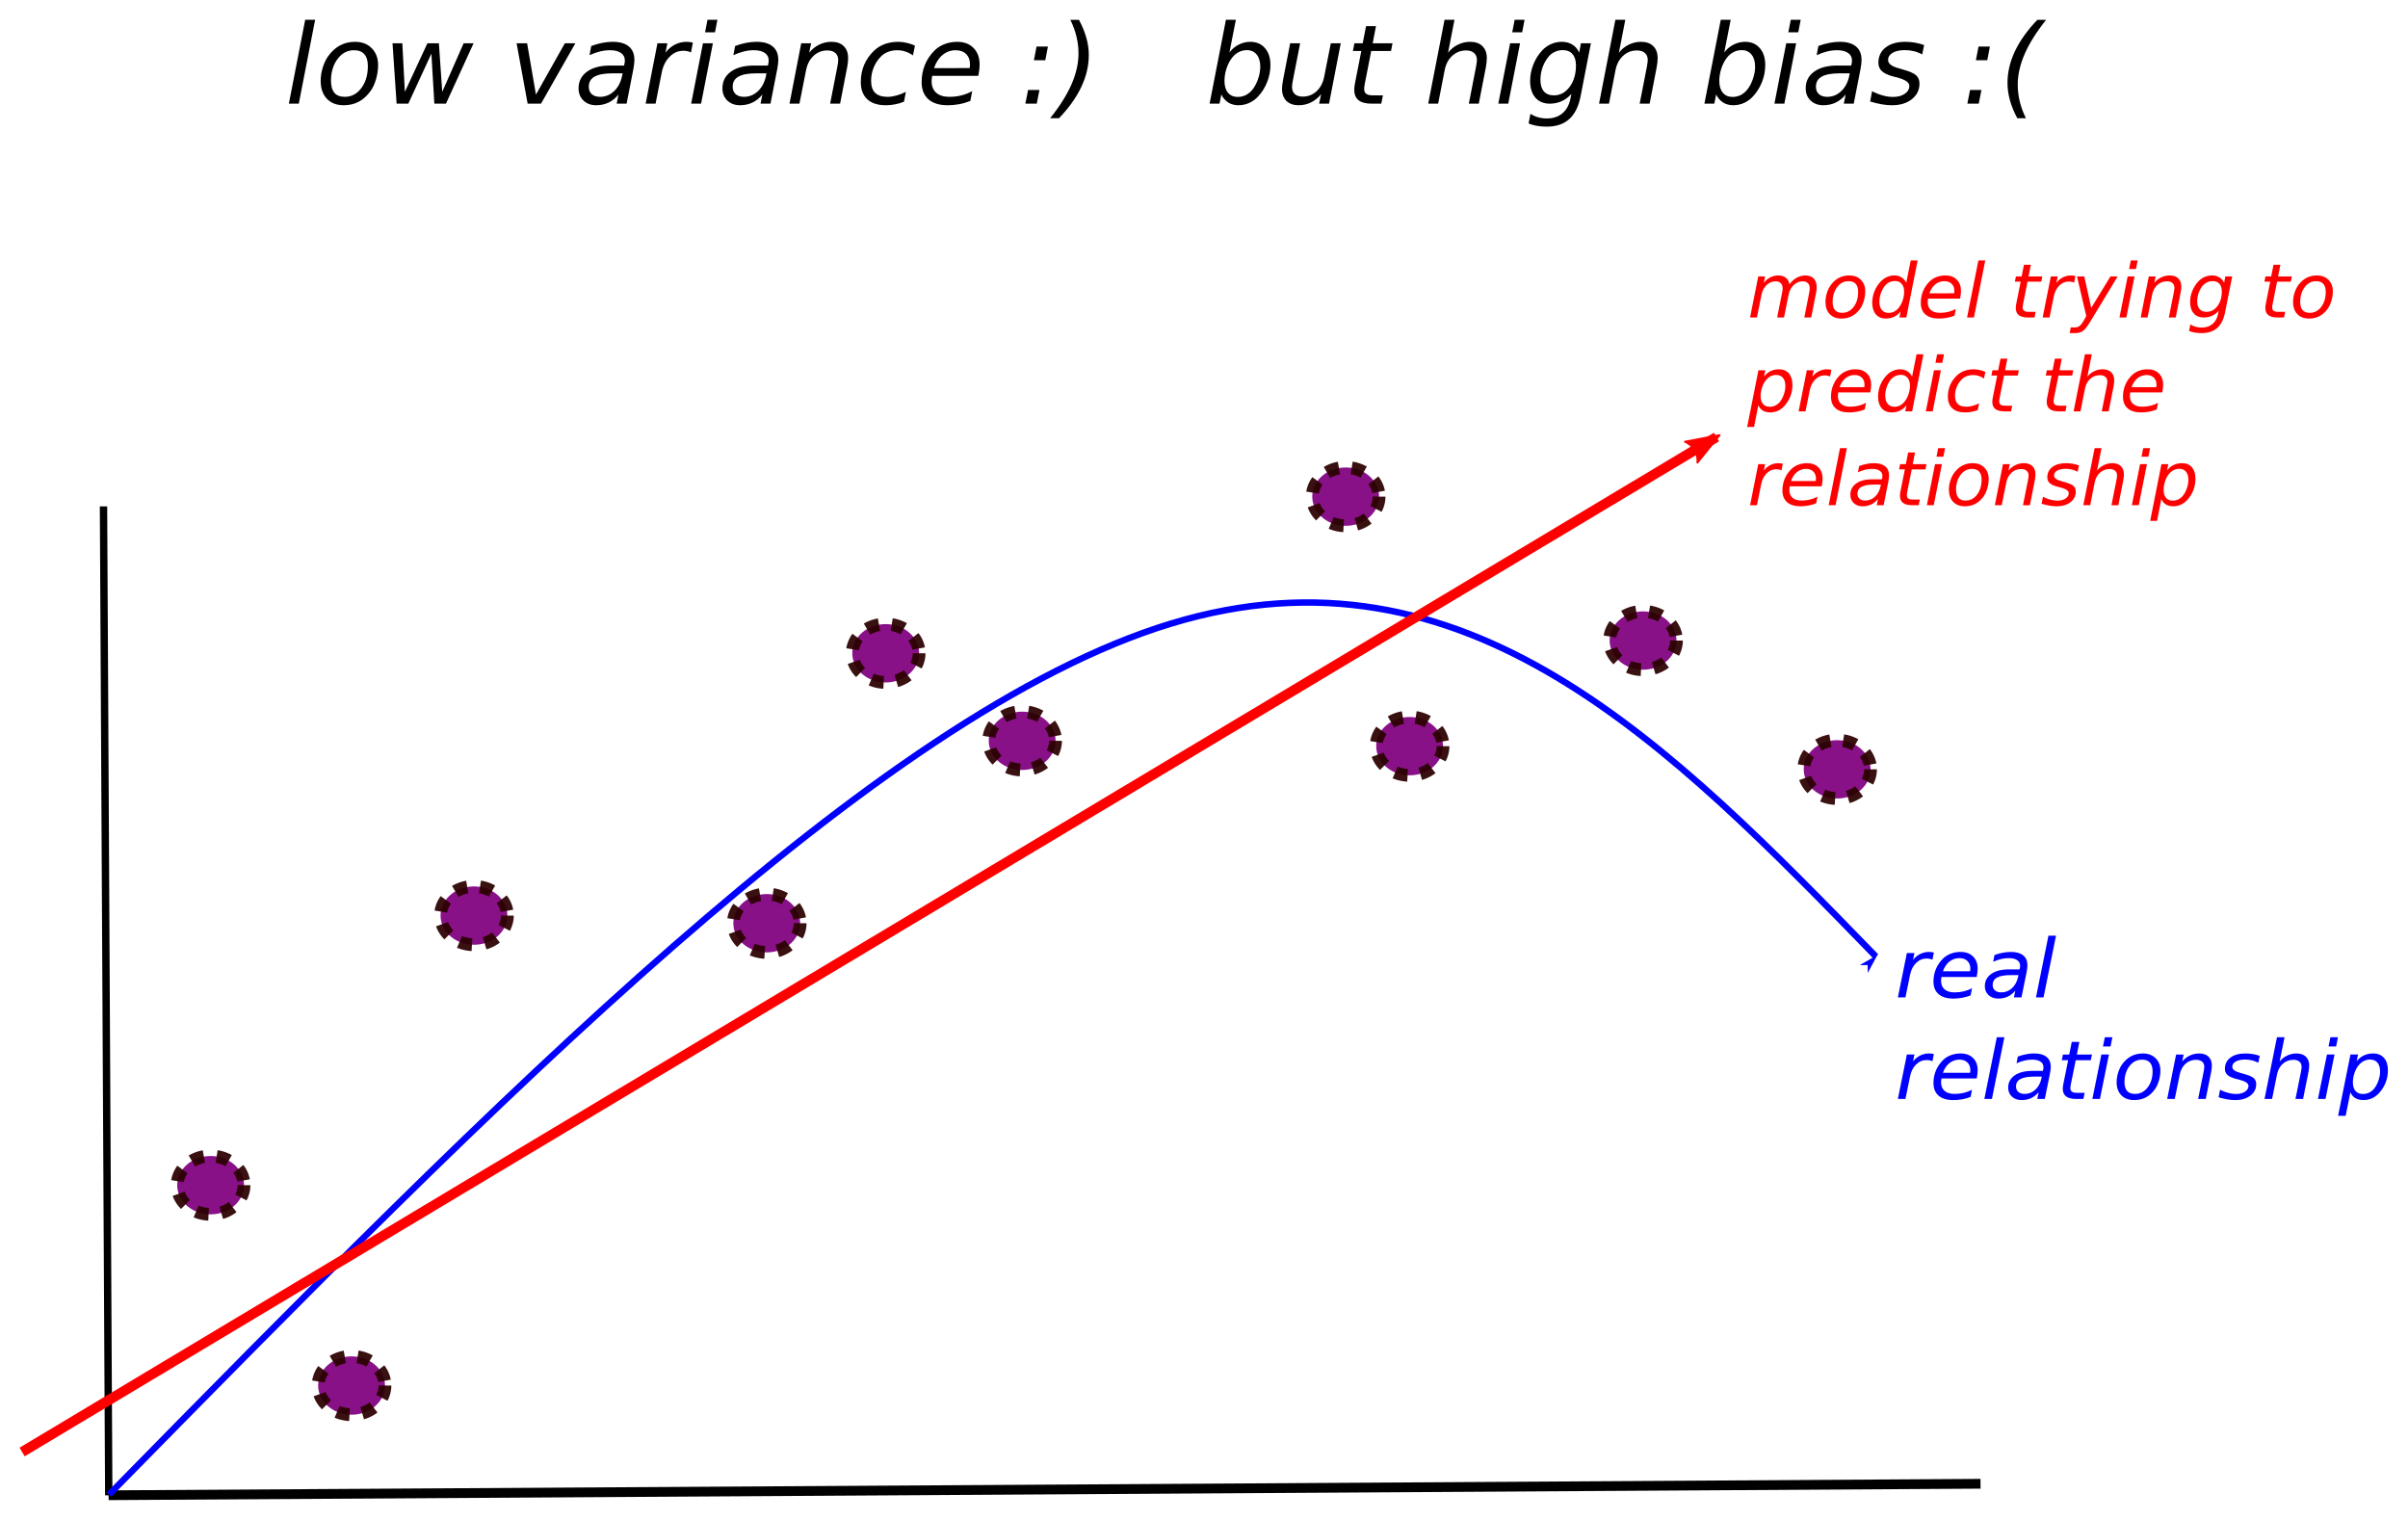 <?xml version="1.0" encoding="UTF-8" standalone="no"?>
<!-- Created with Inkscape (http://www.inkscape.org/) -->

<svg
   xmlns:dc="http://purl.org/dc/elements/1.1/"
   xmlns:cc="http://creativecommons.org/ns#"
   xmlns:rdf="http://www.w3.org/1999/02/22-rdf-syntax-ns#"
   xmlns:svg="http://www.w3.org/2000/svg"
   xmlns="http://www.w3.org/2000/svg"
   xmlns:sodipodi="http://sodipodi.sourceforge.net/DTD/sodipodi-0.dtd"
   xmlns:inkscape="http://www.inkscape.org/namespaces/inkscape"
   width="123.263mm"
   height="77.81mm"
   viewBox="0 0 123.263 77.81"
   version="1.1"
   id="svg8"
   inkscape:version="0.92.3 (2405546, 2018-03-11)"
   sodipodi:docname="large_bias.svg">
  <defs
     id="defs2">
    <inkscape:path-effect
       effect="bspline"
       id="path-effect5791"
       is_visible="true"
       weight="33.333"
       steps="2"
       helper_size="0"
       apply_no_weight="true"
       apply_with_weight="true"
       only_selected="false" />
    <inkscape:path-effect
       effect="bspline"
       id="path-effect5787"
       is_visible="true"
       weight="33.333"
       steps="2"
       helper_size="0"
       apply_no_weight="true"
       apply_with_weight="true"
       only_selected="false" />
    <inkscape:path-effect
       effect="bspline"
       id="path-effect5783"
       is_visible="true"
       weight="33.333"
       steps="2"
       helper_size="0"
       apply_no_weight="true"
       apply_with_weight="true"
       only_selected="false" />
    <inkscape:path-effect
       effect="bspline"
       id="path-effect5775"
       is_visible="true"
       weight="33.333"
       steps="2"
       helper_size="0"
       apply_no_weight="true"
       apply_with_weight="true"
       only_selected="false" />
    <inkscape:path-effect
       effect="bspline"
       id="path-effect5580"
       is_visible="true"
       weight="33.333"
       steps="2"
       helper_size="0"
       apply_no_weight="true"
       apply_with_weight="true"
       only_selected="false" />
    <marker
       inkscape:stockid="Arrow1Lstart"
       orient="auto"
       refY="0"
       refX="0"
       id="marker5451"
       style="overflow:visible"
       inkscape:isstock="true">
      <path
         id="path5449"
         d="M 0,0 5,-5 -12.5,0 5,5 Z"
         style="fill:#0000ff;fill-opacity:1;fill-rule:evenodd;stroke:#0000ff;stroke-width:1pt;stroke-opacity:1"
         transform="matrix(0.8,0,0,0.8,10,0)"
         inkscape:connector-curvature="0" />
    </marker>
    <marker
       inkscape:stockid="Arrow2Lend"
       orient="auto"
       refY="0"
       refX="0"
       id="Arrow2Lend"
       style="overflow:visible"
       inkscape:isstock="true">
      <path
         id="path4884"
         style="fill:#ff0000;fill-opacity:1;fill-rule:evenodd;stroke:#ff0000;stroke-width:0.625;stroke-linejoin:round;stroke-opacity:1"
         d="M 8.719,4.034 -2.207,0.016 8.719,-4.002 c -1.745,2.372 -1.735,5.617 -6e-7,8.035 z"
         transform="matrix(-1.1,0,0,-1.1,-1.1,0)"
         inkscape:connector-curvature="0" />
    </marker>
    <marker
       inkscape:stockid="Arrow1Lend"
       orient="auto"
       refY="0"
       refX="0"
       id="marker5307"
       style="overflow:visible"
       inkscape:isstock="true">
      <path
         id="path5305"
         d="M 0,0 5,-5 -12.5,0 5,5 Z"
         style="fill:#000000;fill-opacity:1;fill-rule:evenodd;stroke:#000000;stroke-width:1pt;stroke-opacity:1"
         transform="matrix(-0.8,0,0,-0.8,-10,0)"
         inkscape:connector-curvature="0" />
    </marker>
    <marker
       inkscape:stockid="Arrow1Lend"
       orient="auto"
       refY="0"
       refX="0"
       id="Arrow1Lend"
       style="overflow:visible"
       inkscape:isstock="true">
      <path
         id="path4866"
         d="M 0,0 5,-5 -12.5,0 5,5 Z"
         style="fill:#000000;fill-opacity:1;fill-rule:evenodd;stroke:#000000;stroke-width:1pt;stroke-opacity:1"
         transform="matrix(-0.8,0,0,-0.8,-10,0)"
         inkscape:connector-curvature="0" />
    </marker>
    <marker
       inkscape:stockid="Arrow1Mstart"
       orient="auto"
       refY="0"
       refX="0"
       id="Arrow1Mstart"
       style="overflow:visible"
       inkscape:isstock="true">
      <path
         id="path4869"
         d="M 0,0 5,-5 -12.5,0 5,5 Z"
         style="fill:#000000;fill-opacity:1;fill-rule:evenodd;stroke:#000000;stroke-width:1pt;stroke-opacity:1"
         transform="matrix(0.4,0,0,0.4,4,0)"
         inkscape:connector-curvature="0" />
    </marker>
    <marker
       inkscape:stockid="Arrow1Mend"
       orient="auto"
       refY="0"
       refX="0"
       id="marker5173"
       style="overflow:visible"
       inkscape:isstock="true">
      <path
         id="path5171"
         d="M 0,0 5,-5 -12.5,0 5,5 Z"
         style="fill:#000000;fill-opacity:1;fill-rule:evenodd;stroke:#000000;stroke-width:1pt;stroke-opacity:1"
         transform="matrix(-0.4,0,0,-0.4,-4,0)"
         inkscape:connector-curvature="0" />
    </marker>
    <marker
       inkscape:stockid="Arrow1Lstart"
       orient="auto"
       refY="0"
       refX="0"
       id="Arrow1Lstart"
       style="overflow:visible"
       inkscape:isstock="true">
      <path
         id="path4863"
         d="M 0,0 5,-5 -12.5,0 5,5 Z"
         style="fill:#000000;fill-opacity:1;fill-rule:evenodd;stroke:#000000;stroke-width:1pt;stroke-opacity:1"
         transform="matrix(0.8,0,0,0.8,10,0)"
         inkscape:connector-curvature="0" />
    </marker>
    <marker
       inkscape:stockid="Arrow1Mend"
       orient="auto"
       refY="0"
       refX="0"
       id="Arrow1Mend"
       style="overflow:visible"
       inkscape:isstock="true">
      <path
         id="path4872"
         d="M 0,0 5,-5 -12.5,0 5,5 Z"
         style="fill:#000000;fill-opacity:1;fill-rule:evenodd;stroke:#000000;stroke-width:1pt;stroke-opacity:1"
         transform="matrix(-0.4,0,0,-0.4,-4,0)"
         inkscape:connector-curvature="0" />
    </marker>
    <inkscape:path-effect
       effect="bspline"
       id="path-effect4854"
       is_visible="true"
       weight="33.333"
       steps="2"
       helper_size="0"
       apply_no_weight="true"
       apply_with_weight="true"
       only_selected="false" />
    <marker
       inkscape:stockid="Arrow1Lstart"
       orient="auto"
       refY="0"
       refX="0"
       id="marker5451-7"
       style="overflow:visible"
       inkscape:isstock="true">
      <path
         inkscape:connector-curvature="0"
         id="path5449-0"
         d="M 0,0 5,-5 -12.5,0 5,5 Z"
         style="fill:#0000ff;fill-opacity:1;fill-rule:evenodd;stroke:#0000ff;stroke-width:1pt;stroke-opacity:1"
         transform="matrix(0.8,0,0,0.8,10,0)" />
    </marker>
    <inkscape:path-effect
       effect="bspline"
       id="path-effect4854-9"
       is_visible="true"
       weight="33.333"
       steps="2"
       helper_size="0"
       apply_no_weight="true"
       apply_with_weight="true"
       only_selected="false" />
    <marker
       inkscape:stockid="Arrow2Lend"
       orient="auto"
       refY="0"
       refX="0"
       id="Arrow2Lend-3"
       style="overflow:visible"
       inkscape:isstock="true">
      <path
         inkscape:connector-curvature="0"
         id="path4884-6"
         style="fill:#ff0000;fill-opacity:1;fill-rule:evenodd;stroke:#ff0000;stroke-width:0.625;stroke-linejoin:round;stroke-opacity:1"
         d="M 8.719,4.034 -2.207,0.016 8.719,-4.002 c -1.745,2.372 -1.735,5.617 -6e-7,8.035 z"
         transform="matrix(-1.1,0,0,-1.1,-1.1,0)" />
    </marker>
    <inkscape:path-effect
       effect="bspline"
       id="path-effect5580-0"
       is_visible="true"
       weight="33.333"
       steps="2"
       helper_size="0"
       apply_no_weight="true"
       apply_with_weight="true"
       only_selected="false" />
    <marker
       inkscape:stockid="Arrow1Lstart"
       orient="auto"
       refY="0"
       refX="0"
       id="marker5451-7-9"
       style="overflow:visible"
       inkscape:isstock="true">
      <path
         inkscape:connector-curvature="0"
         id="path5449-0-3"
         d="M 0,0 5,-5 -12.5,0 5,5 Z"
         style="fill:#0000ff;fill-opacity:1;fill-rule:evenodd;stroke:#0000ff;stroke-width:1pt;stroke-opacity:1"
         transform="matrix(0.8,0,0,0.8,10,0)" />
    </marker>
    <inkscape:path-effect
       effect="bspline"
       id="path-effect4854-9-1"
       is_visible="true"
       weight="33.333"
       steps="2"
       helper_size="0"
       apply_no_weight="true"
       apply_with_weight="true"
       only_selected="false" />
    <inkscape:path-effect
       effect="bspline"
       id="path-effect5791-9"
       is_visible="true"
       weight="33.333"
       steps="2"
       helper_size="0"
       apply_no_weight="true"
       apply_with_weight="true"
       only_selected="false" />
  </defs>
  <sodipodi:namedview
     id="base"
     pagecolor="#ffffff"
     bordercolor="#666666"
     borderopacity="1.0"
     inkscape:pageopacity="0.0"
     inkscape:pageshadow="2"
     inkscape:zoom="1.4"
     inkscape:cx="267.78145"
     inkscape:cy="145.23521"
     inkscape:document-units="mm"
     inkscape:current-layer="layer1"
     showgrid="false"
     inkscape:window-width="1680"
     inkscape:window-height="1022"
     inkscape:window-x="1280"
     inkscape:window-y="0"
     inkscape:window-maximized="1"
     fit-margin-top="1"
     fit-margin-left="1"
     fit-margin-right="1"
     fit-margin-bottom="1" />
  <g
     inkscape:label="Layer 1"
     inkscape:groupmode="layer"
     id="layer1"
     transform="translate(-11.36,-16.073)">
    <g
       id="g4785"
       transform="matrix(1.421,0,0,1.395,-26.847,11.01)">
      <path
         inkscape:connector-curvature="0"
         id="path4747"
         d="m 30.616,22.211 0.189,36.286"
         style="fill:none;stroke:#000000;stroke-width:0.265px;stroke-linecap:butt;stroke-linejoin:miter;stroke-opacity:1" />
      <path
         inkscape:connector-curvature="0"
         id="path4747-3"
         d="M 98.232,58.073 30.799,58.494"
         style="fill:none;stroke:#000000;stroke-width:0.358px;stroke-linecap:butt;stroke-linejoin:miter;stroke-opacity:1" />
    </g>
    <path
       style="opacity:0.932;fill:#800080;fill-opacity:1;stroke:#2b0000;stroke-width:0.655;stroke-linejoin:miter;stroke-miterlimit:4;stroke-dasharray:0.655, 0.655;stroke-dashoffset:0;stroke-opacity:1"
       d="m 23.85,76.738 a 1.709,1.492 0 0 1 -1.709,1.492 1.709,1.492 0 0 1 -1.709,-1.492 1.709,1.492 0 0 1 1.709,-1.492 1.709,1.492 0 0 1 1.709,1.492 z"
       id="path4787"
       inkscape:connector-curvature="0" />
    <path
       style="opacity:0.932;fill:#800080;fill-opacity:1;stroke:#2b0000;stroke-width:0.655;stroke-linejoin:miter;stroke-miterlimit:4;stroke-dasharray:0.655, 0.655;stroke-dashoffset:0;stroke-opacity:1"
       d="m 31.065,86.994 a 1.709,1.492 0 0 1 -1.709,1.492 1.709,1.492 0 0 1 -1.709,-1.492 1.709,1.492 0 0 1 1.709,-1.492 1.709,1.492 0 0 1 1.709,1.492 z"
       id="path4787-6"
       inkscape:connector-curvature="0" />
    <path
       style="opacity:0.932;fill:#800080;fill-opacity:1;stroke:#2b0000;stroke-width:0.655;stroke-linejoin:miter;stroke-miterlimit:4;stroke-dasharray:0.655, 0.655;stroke-dashoffset:0;stroke-opacity:1"
       d="m 37.331,62.939 a 1.709,1.492 0 0 1 -1.709,1.492 1.709,1.492 0 0 1 -1.709,-1.492 1.709,1.492 0 0 1 1.709,-1.492 1.709,1.492 0 0 1 1.709,1.492 z"
       id="path4787-6-7"
       inkscape:connector-curvature="0" />
    <path
       style="opacity:0.932;fill:#800080;fill-opacity:1;stroke:#2b0000;stroke-width:0.655;stroke-linejoin:miter;stroke-miterlimit:4;stroke-dasharray:0.655, 0.655;stroke-dashoffset:0;stroke-opacity:1"
       d="m 52.318,63.33 a 1.709,1.492 0 0 1 -1.709,1.492 1.709,1.492 0 0 1 -1.709,-1.492 1.709,1.492 0 0 1 1.709,-1.492 1.709,1.492 0 0 1 1.709,1.492 z"
       id="path4787-6-7-5"
       inkscape:connector-curvature="0" />
    <path
       style="opacity:0.932;fill:#800080;fill-opacity:1;stroke:#2b0000;stroke-width:0.655;stroke-linejoin:miter;stroke-miterlimit:4;stroke-dasharray:0.655, 0.655;stroke-dashoffset:0;stroke-opacity:1"
       d="m 58.407,49.512 a 1.709,1.492 0 0 1 -1.709,1.492 1.709,1.492 0 0 1 -1.709,-1.492 1.709,1.492 0 0 1 1.709,-1.492 1.709,1.492 0 0 1 1.709,1.492 z"
       id="path4787-6-7-3"
       inkscape:connector-curvature="0" />
    <path
       style="opacity:0.932;fill:#800080;fill-opacity:1;stroke:#2b0000;stroke-width:0.655;stroke-linejoin:miter;stroke-miterlimit:4;stroke-dasharray:0.655, 0.655;stroke-dashoffset:0;stroke-opacity:1"
       d="m 65.392,53.993 a 1.709,1.492 0 0 1 -1.709,1.492 1.709,1.492 0 0 1 -1.709,-1.492 1.709,1.492 0 0 1 1.709,-1.492 1.709,1.492 0 0 1 1.709,1.492 z"
       id="path4787-6-7-56"
       inkscape:connector-curvature="0" />
    <path
       style="opacity:0.932;fill:#800080;fill-opacity:1;stroke:#2b0000;stroke-width:0.655;stroke-linejoin:miter;stroke-miterlimit:4;stroke-dasharray:0.655, 0.655;stroke-dashoffset:0;stroke-opacity:1"
       d="m 81.952,41.494 a 1.709,1.492 0 0 1 -1.709,1.492 1.709,1.492 0 0 1 -1.709,-1.492 1.709,1.492 0 0 1 1.709,-1.492 1.709,1.492 0 0 1 1.709,1.492 z"
       id="path4787-6-7-2"
       inkscape:connector-curvature="0" />
    <path
       style="fill:none;stroke:#0000ff;stroke-width:0.329;stroke-linecap:butt;stroke-linejoin:miter;stroke-miterlimit:4;stroke-dasharray:none;stroke-opacity:1;marker-start:url(#marker5451)"
       d="M 107.386,65.034 C 96.875,54.22 86.363,43.406 71.288,47.997 56.213,52.588 36.577,72.582 16.939,92.577"
       id="path4852"
       inkscape:connector-curvature="0" />
    <path
       style="opacity:0.932;fill:#800080;fill-opacity:1;stroke:#2b0000;stroke-width:0.655;stroke-linejoin:miter;stroke-miterlimit:4;stroke-dasharray:0.655, 0.655;stroke-dashoffset:0;stroke-opacity:1"
       d="M 85.226,54.267 A 1.709,1.492 0 0 1 83.517,55.758 1.709,1.492 0 0 1 81.808,54.267 1.709,1.492 0 0 1 83.517,52.775 1.709,1.492 0 0 1 85.226,54.267 Z"
       id="path4787-6-7-56-9"
       inkscape:connector-curvature="0" />
    <path
       style="opacity:0.932;fill:#800080;fill-opacity:1;stroke:#2b0000;stroke-width:0.655;stroke-linejoin:miter;stroke-miterlimit:4;stroke-dasharray:0.655, 0.655;stroke-dashoffset:0;stroke-opacity:1"
       d="m 97.175,48.86 a 1.709,1.492 0 0 1 -1.709,1.492 1.709,1.492 0 0 1 -1.709,-1.492 1.709,1.492 0 0 1 1.709,-1.492 1.709,1.492 0 0 1 1.709,1.492 z"
       id="path4787-6-7-56-1"
       inkscape:connector-curvature="0" />
    <path
       style="opacity:0.932;fill:#800080;fill-opacity:1;stroke:#2b0000;stroke-width:0.655;stroke-linejoin:miter;stroke-miterlimit:4;stroke-dasharray:0.655, 0.655;stroke-dashoffset:0;stroke-opacity:1"
       d="m 107.11,55.453 a 1.709,1.492 0 0 1 -1.709,1.492 1.709,1.492 0 0 1 -1.709,-1.492 1.709,1.492 0 0 1 1.709,-1.492 1.709,1.492 0 0 1 1.709,1.492 z"
       id="path4787-6-7-56-2"
       inkscape:connector-curvature="0" />
    <g
       aria-label="real relationship"
       transform="matrix(0.312,0,0,0.301,-6.078,21.841)"
       style="font-style:italic;font-variant:normal;font-weight:normal;font-stretch:normal;font-size:13.811px;line-height:1.25;font-family:sans-serif;-inkscape-font-specification:'sans-serif Italic';letter-spacing:0px;word-spacing:0px;fill:#000000;fill-opacity:1;stroke:none"
       id="flowRoot5570">
      <path
         d="m 372.942,144.047 q -0.189,-0.101 -0.432,-0.155 -0.243,-0.054 -0.519,-0.054 -0.991,0 -1.733,0.755 -0.742,0.749 -0.985,2.01 l -0.762,3.851 h -1.241 l 1.477,-7.553 h 1.241 l -0.236,1.173 q 0.492,-0.654 1.173,-1.005 0.688,-0.351 1.463,-0.351 0.202,0 0.398,0.027 0.196,0.02 0.391,0.074 z"
         style="fill:#0000ff"
         id="path4880"
         inkscape:connector-curvature="0" />
      <path
         d="m 379.119,146.003 q 0.02,-0.108 0.027,-0.223 0.013,-0.115 0.013,-0.229 0,-0.823 -0.486,-1.302 -0.479,-0.479 -1.308,-0.479 -0.924,0 -1.632,0.587 -0.708,0.58 -1.072,1.652 z m 1.079,0.971 h -5.773 q -0.041,0.256 -0.054,0.405 -0.013,0.148 -0.013,0.256 0,0.937 0.573,1.45 0.58,0.513 1.632,0.513 0.809,0 1.531,-0.182 0.722,-0.182 1.342,-0.533 l -0.236,1.227 q -0.668,0.27 -1.382,0.405 -0.708,0.135 -1.443,0.135 -1.571,0 -2.421,-0.749 -0.843,-0.755 -0.843,-2.138 0,-1.18 0.418,-2.192 0.425,-1.018 1.241,-1.814 0.526,-0.499 1.248,-0.769 0.728,-0.27 1.544,-0.27 1.281,0 2.037,0.769 0.762,0.769 0.762,2.064 0,0.31 -0.041,0.668 -0.041,0.351 -0.121,0.755 z"
         style="fill:#0000ff"
         id="path4882"
         inkscape:connector-curvature="0" />
      <path
         d="m 388.392,146.145 -0.843,4.309 h -1.241 l 0.229,-1.146 q -0.546,0.674 -1.248,1.012 -0.695,0.33 -1.551,0.33 -0.964,0 -1.585,-0.587 -0.614,-0.593 -0.614,-1.517 0,-1.322 1.052,-2.091 1.059,-0.769 2.913,-0.769 h 1.726 l 0.067,-0.33 q 0.013,-0.054 0.02,-0.115 0.007,-0.067 0.007,-0.202 0,-0.6 -0.492,-0.931 -0.486,-0.337 -1.369,-0.337 -0.607,0 -1.248,0.155 -0.634,0.155 -1.308,0.465 l 0.216,-1.146 q 0.701,-0.263 1.369,-0.391 0.674,-0.135 1.302,-0.135 1.335,0 2.03,0.58 0.701,0.58 0.701,1.686 0,0.223 -0.034,0.526 -0.034,0.297 -0.101,0.634 z m -1.342,0.513 h -1.241 q -1.524,0 -2.259,0.411 -0.728,0.405 -0.728,1.261 0,0.593 0.371,0.931 0.378,0.337 1.039,0.337 1.012,0 1.767,-0.722 0.755,-0.728 0.998,-1.942 z"
         style="fill:#0000ff"
         id="path4885"
         inkscape:connector-curvature="0" />
      <path
         d="m 391.973,139.961 h 1.241 l -2.043,10.493 h -1.241 z"
         style="fill:#0000ff"
         id="path4887"
         inkscape:connector-curvature="0" />
      <path
         d="m 372.942,161.311 q -0.189,-0.101 -0.432,-0.155 -0.243,-0.054 -0.519,-0.054 -0.991,0 -1.733,0.755 -0.742,0.749 -0.985,2.01 l -0.762,3.851 h -1.241 l 1.477,-7.553 h 1.241 l -0.236,1.173 q 0.492,-0.654 1.173,-1.005 0.688,-0.351 1.463,-0.351 0.202,0 0.398,0.027 0.196,0.02 0.391,0.074 z"
         style="fill:#0000ff"
         id="path4889"
         inkscape:connector-curvature="0" />
      <path
         d="m 379.119,163.267 q 0.02,-0.108 0.027,-0.223 0.013,-0.115 0.013,-0.229 0,-0.823 -0.486,-1.302 -0.479,-0.479 -1.308,-0.479 -0.924,0 -1.632,0.587 -0.708,0.58 -1.072,1.652 z m 1.079,0.971 h -5.773 q -0.041,0.256 -0.054,0.405 -0.013,0.148 -0.013,0.256 0,0.937 0.573,1.45 0.58,0.513 1.632,0.513 0.809,0 1.531,-0.182 0.722,-0.182 1.342,-0.533 l -0.236,1.227 q -0.668,0.27 -1.382,0.405 -0.708,0.135 -1.443,0.135 -1.571,0 -2.421,-0.749 -0.843,-0.755 -0.843,-2.138 0,-1.18 0.418,-2.192 0.425,-1.018 1.241,-1.814 0.526,-0.499 1.248,-0.769 0.728,-0.27 1.544,-0.27 1.281,0 2.037,0.769 0.762,0.769 0.762,2.064 0,0.31 -0.041,0.668 -0.041,0.351 -0.121,0.755 z"
         style="fill:#0000ff"
         id="path4891"
         inkscape:connector-curvature="0" />
      <path
         d="m 383.503,157.224 h 1.241 l -2.043,10.493 h -1.241 z"
         style="fill:#0000ff"
         id="path4893"
         inkscape:connector-curvature="0" />
      <path
         d="m 392.222,163.408 -0.843,4.309 h -1.241 l 0.229,-1.146 q -0.546,0.674 -1.248,1.012 -0.695,0.33 -1.551,0.33 -0.964,0 -1.585,-0.587 -0.614,-0.593 -0.614,-1.517 0,-1.322 1.052,-2.091 1.059,-0.769 2.913,-0.769 h 1.726 l 0.067,-0.33 q 0.013,-0.054 0.02,-0.115 0.007,-0.067 0.007,-0.202 0,-0.6 -0.492,-0.931 -0.486,-0.337 -1.369,-0.337 -0.607,0 -1.248,0.155 -0.634,0.155 -1.308,0.465 l 0.216,-1.146 q 0.701,-0.263 1.369,-0.391 0.674,-0.135 1.302,-0.135 1.335,0 2.03,0.58 0.701,0.58 0.701,1.686 0,0.223 -0.034,0.526 -0.034,0.297 -0.101,0.634 z m -1.342,0.513 h -1.241 q -1.524,0 -2.259,0.411 -0.728,0.405 -0.728,1.261 0,0.593 0.371,0.931 0.378,0.337 1.039,0.337 1.012,0 1.767,-0.722 0.755,-0.728 0.998,-1.942 z"
         style="fill:#0000ff"
         id="path4895"
         inkscape:connector-curvature="0" />
      <path
         d="m 399.114,160.165 -0.189,0.964 h -2.475 l -0.802,4.1 q -0.041,0.229 -0.061,0.384 -0.02,0.155 -0.02,0.243 0,0.432 0.256,0.627 0.263,0.196 0.836,0.196 h 1.254 l -0.209,1.039 h -1.187 q -1.106,0 -1.652,-0.432 -0.539,-0.432 -0.539,-1.308 0,-0.155 0.02,-0.337 0.02,-0.189 0.061,-0.411 l 0.802,-4.1 h -1.052 l 0.196,-0.964 h 1.032 l 0.418,-2.144 h 1.241 l -0.411,2.144 z"
         style="fill:#0000ff"
         id="path4897"
         inkscape:connector-curvature="0" />
      <path
         d="m 401.225,157.224 h 1.241 l -0.303,1.571 h -1.241 z m -0.566,2.94 h 1.241 l -1.477,7.553 h -1.241 z"
         style="fill:#0000ff"
         id="path4899"
         inkscape:connector-curvature="0" />
      <path
         d="m 406.033,167.913 q -1.328,0 -2.104,-0.816 -0.769,-0.823 -0.769,-2.239 0,-0.823 0.263,-1.672 0.27,-0.856 0.695,-1.436 0.668,-0.904 1.49,-1.335 0.823,-0.432 1.861,-0.432 1.288,0 2.077,0.802 0.796,0.802 0.796,2.097 0,0.897 -0.263,1.787 -0.263,0.89 -0.688,1.477 -0.661,0.904 -1.484,1.335 -0.823,0.432 -1.875,0.432 z m -1.585,-3.095 q 0,1.025 0.425,1.538 0.432,0.506 1.302,0.506 1.248,0 2.064,-1.086 0.823,-1.092 0.823,-2.765 0,-0.978 -0.438,-1.477 -0.438,-0.499 -1.288,-0.499 -0.701,0 -1.248,0.33 -0.546,0.324 -0.978,0.991 -0.317,0.499 -0.492,1.14 -0.169,0.641 -0.169,1.322 z"
         style="fill:#0000ff"
         id="path4901"
         inkscape:connector-curvature="0" />
      <path
         d="m 418.664,163.159 -0.883,4.559 h -1.248 l 0.883,-4.511 q 0.061,-0.317 0.094,-0.56 0.034,-0.243 0.034,-0.384 0,-0.566 -0.357,-0.883 -0.357,-0.317 -0.998,-0.317 -0.998,0 -1.72,0.668 -0.722,0.661 -0.944,1.801 l -0.829,4.188 h -1.241 l 1.463,-7.553 h 1.241 l -0.25,1.187 q 0.519,-0.654 1.248,-1.012 0.728,-0.357 1.531,-0.357 0.998,0 1.544,0.539 0.553,0.539 0.553,1.517 0,0.243 -0.034,0.519 -0.027,0.276 -0.088,0.6 z"
         style="fill:#0000ff"
         id="path4903"
         inkscape:connector-curvature="0" />
      <path
         d="m 426.641,160.387 -0.236,1.173 q -0.492,-0.27 -1.039,-0.405 -0.546,-0.135 -1.126,-0.135 -0.978,0 -1.544,0.337 -0.56,0.33 -0.56,0.904 0,0.668 1.308,1.025 0.101,0.027 0.148,0.041 l 0.398,0.121 q 1.241,0.344 1.652,0.722 0.418,0.378 0.418,1.032 0,1.2 -0.958,1.956 -0.951,0.755 -2.495,0.755 -0.6,0 -1.261,-0.115 -0.661,-0.115 -1.457,-0.357 l 0.243,-1.281 q 0.681,0.351 1.342,0.533 0.661,0.182 1.268,0.182 0.91,0 1.477,-0.391 0.573,-0.391 0.573,-0.991 0,-0.647 -1.497,-1.045 l -0.128,-0.034 -0.425,-0.108 q -0.944,-0.25 -1.382,-0.654 -0.438,-0.411 -0.438,-1.045 0,-1.207 0.904,-1.915 0.91,-0.708 2.468,-0.708 0.614,0 1.194,0.101 0.587,0.101 1.153,0.303 z"
         style="fill:#0000ff"
         id="path4905"
         inkscape:connector-curvature="0" />
      <path
         d="m 434.633,163.159 -0.883,4.559 h -1.248 l 0.883,-4.511 q 0.061,-0.317 0.094,-0.56 0.034,-0.243 0.034,-0.384 0,-0.566 -0.357,-0.883 -0.357,-0.317 -0.998,-0.317 -0.998,0 -1.733,0.674 -0.728,0.674 -0.944,1.794 l -0.816,4.188 h -1.241 l 2.043,-10.493 h 1.241 l -0.802,4.127 q 0.472,-0.634 1.207,-0.998 0.735,-0.371 1.544,-0.371 0.998,0 1.544,0.539 0.553,0.539 0.553,1.517 0,0.243 -0.034,0.519 -0.027,0.276 -0.088,0.6 z"
         style="fill:#0000ff"
         id="path4907"
         inkscape:connector-curvature="0" />
      <path
         d="m 438.234,157.224 h 1.241 l -0.303,1.571 h -1.241 z m -0.566,2.94 h 1.241 l -1.477,7.553 h -1.241 z"
         style="fill:#0000ff"
         id="path4909"
         inkscape:connector-curvature="0" />
      <path
         d="m 446.387,163.064 q 0,-0.991 -0.432,-1.517 -0.432,-0.526 -1.241,-0.526 -0.553,0 -1.059,0.283 -0.499,0.283 -0.89,0.823 -0.384,0.533 -0.614,1.288 -0.229,0.755 -0.229,1.497 0,0.944 0.432,1.457 0.432,0.506 1.227,0.506 0.587,0 1.086,-0.276 0.506,-0.276 0.863,-0.802 0.384,-0.553 0.62,-1.302 0.236,-0.749 0.236,-1.43 z m -3.844,-1.753 q 0.499,-0.654 1.173,-0.991 0.681,-0.337 1.511,-0.337 1.16,0 1.801,0.762 0.641,0.755 0.641,2.124 0,1.119 -0.398,2.138 -0.398,1.012 -1.146,1.814 -0.499,0.533 -1.126,0.816 -0.627,0.276 -1.322,0.276 -0.802,0 -1.349,-0.33 -0.546,-0.337 -0.816,-0.998 l -0.776,4.006 h -1.241 l 2.03,-10.426 h 1.241 z"
         style="fill:#0000ff"
         id="path4911"
         inkscape:connector-curvature="0" />
    </g>
    <path
       style="fill:#ff0000;stroke:#ff0000;stroke-width:0.514;stroke-linecap:butt;stroke-linejoin:miter;stroke-miterlimit:4;stroke-dasharray:none;stroke-opacity:1;marker-end:url(#Arrow2Lend)"
       d="M 12.492,90.396 C 41.403,73.078 70.315,55.761 99.225,38.444"
       id="path5578"
       inkscape:connector-curvature="0" />
    <g
       aria-label="model trying to predict the relationship"
       transform="matrix(0.376,0,0,0.369,-28.644,15.343)"
       style="font-style:italic;font-variant:normal;font-weight:normal;font-stretch:normal;font-size:10.416px;line-height:1.25;font-family:sans-serif;-inkscape-font-specification:'sans-serif Italic';letter-spacing:0px;word-spacing:0px;fill:#000000;fill-opacity:1;stroke:none"
       id="flowRoot5759">
      <path
         d="m 353.638,42.582 -0.666,3.438 h -0.936 l 0.656,-3.408 q 0.041,-0.219 0.061,-0.376 0.02,-0.158 0.02,-0.27 0,-0.458 -0.254,-0.712 -0.254,-0.254 -0.712,-0.254 -0.682,0 -1.216,0.514 -0.534,0.509 -0.692,1.327 l -0.626,3.179 h -0.936 l 0.666,-3.408 q 0.041,-0.188 0.061,-0.346 0.02,-0.163 0.02,-0.29 0,-0.463 -0.254,-0.717 -0.254,-0.259 -0.702,-0.259 -0.692,0 -1.226,0.514 -0.534,0.509 -0.692,1.327 l -0.626,3.179 h -0.936 l 1.114,-5.696 h 0.936 l -0.178,0.885 q 0.381,-0.498 0.89,-0.758 0.514,-0.264 1.099,-0.264 0.62,0 1.017,0.326 0.402,0.326 0.483,0.905 0.427,-0.6 0.987,-0.915 0.565,-0.315 1.19,-0.315 0.732,0 1.129,0.422 0.402,0.422 0.402,1.195 0,0.168 -0.02,0.371 -0.02,0.198 -0.061,0.407 z"
         style="fill:#ff0000"
         id="path4915"
         inkscape:connector-curvature="0" />
      <path
         d="m 357.081,46.168 q -1.002,0 -1.587,-0.615 -0.58,-0.62 -0.58,-1.689 0,-0.62 0.198,-1.261 0.203,-0.646 0.524,-1.083 0.504,-0.682 1.124,-1.007 0.62,-0.326 1.404,-0.326 0.971,0 1.566,0.605 0.6,0.605 0.6,1.582 0,0.676 -0.198,1.348 -0.198,0.671 -0.519,1.114 -0.498,0.682 -1.119,1.007 -0.62,0.326 -1.414,0.326 z m -1.195,-2.334 q 0,0.773 0.32,1.16 0.326,0.381 0.982,0.381 0.941,0 1.556,-0.819 0.62,-0.824 0.62,-2.085 0,-0.737 -0.331,-1.114 -0.331,-0.376 -0.971,-0.376 -0.529,0 -0.941,0.249 -0.412,0.244 -0.737,0.748 -0.239,0.376 -0.371,0.86 -0.127,0.483 -0.127,0.997 z"
         style="fill:#ff0000"
         id="path4917"
         inkscape:connector-curvature="0" />
      <path
         d="m 365.158,45.166 q -0.376,0.493 -0.89,0.748 -0.514,0.254 -1.139,0.254 -0.854,0 -1.353,-0.58 -0.493,-0.585 -0.493,-1.597 0,-0.844 0.3,-1.607 0.3,-0.768 0.87,-1.373 0.376,-0.402 0.849,-0.61 0.473,-0.214 0.992,-0.214 0.549,0 0.966,0.264 0.422,0.264 0.651,0.758 l 0.61,-3.102 h 0.941 l -1.541,7.914 H 364.98 Z m -2.904,-1.343 q 0,0.737 0.331,1.149 0.336,0.412 0.926,0.412 0.437,0 0.809,-0.209 0.376,-0.214 0.661,-0.626 0.3,-0.427 0.473,-0.987 0.173,-0.559 0.173,-1.104 0,-0.707 -0.336,-1.104 -0.331,-0.397 -0.915,-0.397 -0.442,0 -0.824,0.209 -0.381,0.209 -0.651,0.6 -0.295,0.422 -0.473,0.982 -0.173,0.559 -0.173,1.073 z"
         style="fill:#ff0000"
         id="path4919"
         inkscape:connector-curvature="0" />
      <path
         d="m 372.426,42.664 q 0.015,-0.081 0.02,-0.168 0.01,-0.086 0.01,-0.173 0,-0.62 -0.366,-0.982 -0.361,-0.361 -0.987,-0.361 -0.697,0 -1.231,0.442 -0.534,0.437 -0.809,1.246 z m 0.814,0.732 h -4.354 q -0.03,0.193 -0.041,0.305 -0.01,0.112 -0.01,0.193 0,0.707 0.432,1.093 0.437,0.387 1.231,0.387 0.61,0 1.155,-0.137 0.544,-0.137 1.012,-0.402 l -0.178,0.926 q -0.504,0.203 -1.043,0.305 -0.534,0.102 -1.088,0.102 -1.185,0 -1.826,-0.565 -0.636,-0.57 -0.636,-1.612 0,-0.89 0.315,-1.653 0.32,-0.768 0.936,-1.368 0.397,-0.376 0.941,-0.58 0.549,-0.203 1.165,-0.203 0.966,0 1.536,0.58 0.575,0.58 0.575,1.556 0,0.234 -0.03,0.504 -0.03,0.264 -0.091,0.57 z"
         style="fill:#ff0000"
         id="path4921"
         inkscape:connector-curvature="0" />
      <path
         d="m 375.732,38.107 h 0.936 l -1.541,7.914 h -0.936 z"
         style="fill:#ff0000"
         id="path4923"
         inkscape:connector-curvature="0" />
      <path
         d="m 384.434,40.324 -0.142,0.727 h -1.867 l -0.605,3.092 q -0.03,0.173 -0.046,0.29 -0.015,0.117 -0.015,0.183 0,0.326 0.193,0.473 0.198,0.147 0.631,0.147 h 0.946 l -0.158,0.783 h -0.895 q -0.834,0 -1.246,-0.326 -0.407,-0.326 -0.407,-0.987 0,-0.117 0.015,-0.254 0.015,-0.142 0.046,-0.31 l 0.605,-3.092 h -0.793 l 0.147,-0.727 h 0.778 l 0.315,-1.617 h 0.936 l -0.31,1.617 z"
         style="fill:#ff0000"
         id="path4925"
         inkscape:connector-curvature="0" />
      <path
         d="m 388.762,41.189 q -0.142,-0.076 -0.326,-0.117 -0.183,-0.041 -0.392,-0.041 -0.748,0 -1.307,0.57 -0.559,0.565 -0.743,1.516 l -0.575,2.904 h -0.936 l 1.114,-5.696 h 0.936 l -0.178,0.885 q 0.371,-0.493 0.885,-0.758 0.519,-0.264 1.104,-0.264 0.153,0 0.3,0.02 0.147,0.015 0.295,0.056 z"
         style="fill:#ff0000"
         id="path4927"
         inkscape:connector-curvature="0" />
      <path
         d="m 390.995,46.549 q -0.651,1.093 -1.063,1.363 -0.407,0.275 -1.043,0.275 h -0.737 l 0.158,-0.783 h 0.539 q 0.392,0 0.666,-0.214 0.275,-0.214 0.615,-0.834 l 0.29,-0.544 -1.261,-5.488 h 0.992 l 0.946,4.364 2.614,-4.364 h 0.982 z"
         style="fill:#ff0000"
         id="path4929"
         inkscape:connector-curvature="0" />
      <path
         d="m 396.483,38.107 h 0.936 l -0.229,1.185 h -0.936 z m -0.427,2.217 h 0.936 l -1.114,5.696 h -0.936 z"
         style="fill:#ff0000"
         id="path4931"
         inkscape:connector-curvature="0" />
      <path
         d="m 403.267,42.582 -0.666,3.438 h -0.941 l 0.666,-3.403 q 0.046,-0.239 0.071,-0.422 0.025,-0.183 0.025,-0.29 0,-0.427 -0.27,-0.666 -0.27,-0.239 -0.753,-0.239 -0.753,0 -1.297,0.504 -0.544,0.498 -0.712,1.358 l -0.626,3.158 h -0.936 l 1.104,-5.696 h 0.936 l -0.188,0.895 q 0.392,-0.493 0.941,-0.763 0.549,-0.27 1.155,-0.27 0.753,0 1.165,0.407 0.417,0.407 0.417,1.144 0,0.183 -0.025,0.392 -0.02,0.209 -0.066,0.453 z"
         style="fill:#ff0000"
         id="path4933"
         inkscape:connector-curvature="0" />
      <path
         d="m 410.286,40.324 -0.971,4.989 q -0.28,1.45 -1.073,2.162 -0.788,0.712 -2.126,0.712 -0.493,0 -0.915,-0.076 -0.422,-0.071 -0.788,-0.224 l 0.173,-0.91 q 0.346,0.224 0.732,0.331 0.387,0.107 0.824,0.107 0.89,0 1.46,-0.488 0.575,-0.483 0.758,-1.394 l 0.081,-0.427 q -0.392,0.448 -0.91,0.682 -0.519,0.234 -1.119,0.234 -0.865,0 -1.363,-0.57 -0.493,-0.575 -0.493,-1.577 0,-0.788 0.3,-1.541 0.3,-0.758 0.844,-1.343 0.361,-0.387 0.839,-0.595 0.483,-0.209 1.007,-0.209 0.575,0 1.002,0.27 0.427,0.264 0.636,0.753 l 0.163,-0.885 z m -1.409,2.09 q 0,-0.692 -0.326,-1.068 -0.326,-0.376 -0.926,-0.376 -0.371,0 -0.707,0.147 -0.336,0.147 -0.575,0.412 -0.387,0.437 -0.605,1.032 -0.214,0.59 -0.214,1.221 0,0.702 0.326,1.078 0.331,0.376 0.946,0.376 0.89,0 1.485,-0.804 0.595,-0.809 0.595,-2.019 z"
         style="fill:#ff0000"
         id="path4935"
         inkscape:connector-curvature="0" />
      <path
         d="m 418.408,40.324 -0.142,0.727 h -1.867 l -0.605,3.092 q -0.03,0.173 -0.046,0.29 -0.015,0.117 -0.015,0.183 0,0.326 0.193,0.473 0.198,0.147 0.631,0.147 h 0.946 l -0.158,0.783 h -0.895 q -0.834,0 -1.246,-0.326 -0.407,-0.326 -0.407,-0.987 0,-0.117 0.015,-0.254 0.015,-0.142 0.046,-0.31 l 0.605,-3.092 h -0.793 l 0.147,-0.727 h 0.778 l 0.315,-1.617 h 0.936 l -0.31,1.617 z"
         style="fill:#ff0000"
         id="path4937"
         inkscape:connector-curvature="0" />
      <path
         d="m 420.738,46.168 q -1.002,0 -1.587,-0.615 -0.58,-0.62 -0.58,-1.689 0,-0.62 0.198,-1.261 0.203,-0.646 0.524,-1.083 0.504,-0.682 1.124,-1.007 0.62,-0.326 1.404,-0.326 0.971,0 1.566,0.605 0.6,0.605 0.6,1.582 0,0.676 -0.198,1.348 -0.198,0.671 -0.519,1.114 -0.498,0.682 -1.119,1.007 -0.62,0.326 -1.414,0.326 z m -1.195,-2.334 q 0,0.773 0.32,1.16 0.326,0.381 0.982,0.381 0.941,0 1.556,-0.819 0.62,-0.824 0.62,-2.085 0,-0.737 -0.331,-1.114 -0.331,-0.376 -0.971,-0.376 -0.529,0 -0.941,0.249 -0.412,0.244 -0.737,0.748 -0.239,0.376 -0.371,0.86 -0.127,0.483 -0.127,0.997 z"
         style="fill:#ff0000"
         id="path4939"
         inkscape:connector-curvature="0" />
      <path
         d="m 349.453,55.531 q 0,-0.748 -0.326,-1.144 -0.326,-0.397 -0.936,-0.397 -0.417,0 -0.798,0.214 -0.376,0.214 -0.671,0.62 -0.29,0.402 -0.463,0.971 -0.173,0.57 -0.173,1.129 0,0.712 0.326,1.099 0.326,0.381 0.926,0.381 0.442,0 0.819,-0.209 0.381,-0.209 0.651,-0.605 0.29,-0.417 0.468,-0.982 0.178,-0.565 0.178,-1.078 z m -2.899,-1.322 q 0.376,-0.493 0.885,-0.748 0.514,-0.254 1.139,-0.254 0.875,0 1.358,0.575 0.483,0.57 0.483,1.602 0,0.844 -0.3,1.612 -0.3,0.763 -0.865,1.368 -0.376,0.402 -0.849,0.615 -0.473,0.209 -0.997,0.209 -0.605,0 -1.017,-0.249 -0.412,-0.254 -0.615,-0.753 l -0.585,3.021 h -0.936 l 1.531,-7.863 h 0.936 z"
         style="fill:#ff0000"
         id="path4941"
         inkscape:connector-curvature="0" />
      <path
         d="m 355.54,54.209 q -0.142,-0.076 -0.326,-0.117 -0.183,-0.041 -0.392,-0.041 -0.748,0 -1.307,0.57 -0.559,0.565 -0.743,1.516 l -0.575,2.904 h -0.936 l 1.114,-5.696 h 0.936 l -0.178,0.885 q 0.371,-0.493 0.885,-0.758 0.519,-0.264 1.104,-0.264 0.153,0 0.3,0.02 0.147,0.015 0.295,0.056 z"
         style="fill:#ff0000"
         id="path4943"
         inkscape:connector-curvature="0" />
      <path
         d="m 360.199,55.684 q 0.015,-0.081 0.02,-0.168 0.01,-0.086 0.01,-0.173 0,-0.62 -0.366,-0.982 -0.361,-0.361 -0.987,-0.361 -0.697,0 -1.231,0.442 -0.534,0.437 -0.809,1.246 z m 0.814,0.732 h -4.354 q -0.03,0.193 -0.041,0.305 -0.01,0.112 -0.01,0.193 0,0.707 0.432,1.093 0.437,0.387 1.231,0.387 0.61,0 1.155,-0.137 0.544,-0.137 1.012,-0.402 l -0.178,0.926 q -0.504,0.203 -1.043,0.305 -0.534,0.102 -1.088,0.102 -1.185,0 -1.826,-0.565 -0.636,-0.57 -0.636,-1.612 0,-0.89 0.315,-1.653 0.32,-0.768 0.936,-1.368 0.397,-0.376 0.941,-0.58 0.549,-0.203 1.165,-0.203 0.966,0 1.536,0.58 0.575,0.58 0.575,1.556 0,0.234 -0.03,0.504 -0.03,0.264 -0.092,0.57 z"
         style="fill:#ff0000"
         id="path4945"
         inkscape:connector-curvature="0" />
      <path
         d="m 365.951,58.186 q -0.376,0.493 -0.89,0.748 -0.514,0.254 -1.139,0.254 -0.854,0 -1.353,-0.58 -0.493,-0.585 -0.493,-1.597 0,-0.844 0.3,-1.607 0.3,-0.768 0.87,-1.373 0.376,-0.402 0.849,-0.61 0.473,-0.214 0.992,-0.214 0.549,0 0.966,0.264 0.422,0.264 0.651,0.758 l 0.61,-3.102 h 0.941 l -1.541,7.914 h -0.941 z m -2.904,-1.343 q 0,0.737 0.331,1.149 0.336,0.412 0.926,0.412 0.437,0 0.809,-0.209 0.376,-0.214 0.661,-0.626 0.3,-0.427 0.473,-0.987 0.173,-0.559 0.173,-1.104 0,-0.707 -0.336,-1.104 -0.331,-0.397 -0.915,-0.397 -0.442,0 -0.824,0.209 -0.381,0.209 -0.651,0.6 -0.295,0.422 -0.473,0.982 -0.173,0.559 -0.173,1.073 z"
         style="fill:#ff0000"
         id="path4947"
         inkscape:connector-curvature="0" />
      <path
         d="m 370.117,51.127 h 0.936 l -0.229,1.185 h -0.936 z m -0.427,2.217 h 0.936 l -1.114,5.696 h -0.936 z"
         style="fill:#ff0000"
         id="path4949"
         inkscape:connector-curvature="0" />
      <path
         d="m 376.683,53.563 -0.188,0.926 q -0.336,-0.244 -0.717,-0.366 -0.376,-0.122 -0.783,-0.122 -0.448,0 -0.854,0.158 -0.402,0.158 -0.676,0.448 -0.437,0.442 -0.676,1.038 -0.239,0.595 -0.239,1.231 0,0.768 0.381,1.144 0.387,0.376 1.17,0.376 0.387,0 0.819,-0.117 0.437,-0.117 0.91,-0.351 l -0.178,0.926 q -0.407,0.168 -0.839,0.249 -0.427,0.086 -0.88,0.086 -1.134,0 -1.744,-0.565 -0.61,-0.57 -0.61,-1.622 0,-0.885 0.315,-1.628 0.32,-0.748 0.946,-1.343 0.427,-0.407 1.002,-0.615 0.575,-0.209 1.256,-0.209 0.397,0 0.788,0.092 0.392,0.086 0.798,0.264 z"
         style="fill:#ff0000"
         id="path4951"
         inkscape:connector-curvature="0" />
      <path
         d="m 381.24,53.344 -0.142,0.727 h -1.867 l -0.605,3.092 q -0.03,0.173 -0.046,0.29 -0.015,0.117 -0.015,0.183 0,0.326 0.193,0.473 0.198,0.147 0.631,0.147 h 0.946 l -0.158,0.783 h -0.895 q -0.834,0 -1.246,-0.326 -0.407,-0.326 -0.407,-0.987 0,-0.117 0.015,-0.254 0.015,-0.142 0.046,-0.31 l 0.605,-3.092 h -0.793 l 0.147,-0.727 h 0.778 l 0.315,-1.617 h 0.936 l -0.31,1.617 z"
         style="fill:#ff0000"
         id="path4953"
         inkscape:connector-curvature="0" />
      <path
         d="m 388.645,53.344 -0.142,0.727 h -1.867 l -0.605,3.092 q -0.03,0.173 -0.046,0.29 -0.015,0.117 -0.015,0.183 0,0.326 0.193,0.473 0.198,0.147 0.631,0.147 h 0.946 l -0.158,0.783 h -0.895 q -0.834,0 -1.246,-0.326 -0.407,-0.326 -0.407,-0.987 0,-0.117 0.015,-0.254 0.015,-0.142 0.046,-0.31 l 0.605,-3.092 h -0.793 l 0.147,-0.727 h 0.778 l 0.315,-1.617 h 0.936 l -0.31,1.617 z"
         style="fill:#ff0000"
         id="path4955"
         inkscape:connector-curvature="0" />
      <path
         d="m 394.133,55.602 -0.666,3.438 h -0.941 l 0.666,-3.403 q 0.046,-0.239 0.071,-0.422 0.025,-0.183 0.025,-0.29 0,-0.427 -0.27,-0.666 -0.27,-0.239 -0.753,-0.239 -0.753,0 -1.307,0.509 -0.549,0.509 -0.712,1.353 l -0.615,3.158 h -0.936 l 1.541,-7.914 h 0.936 l -0.605,3.113 q 0.356,-0.478 0.91,-0.753 0.554,-0.28 1.165,-0.28 0.753,0 1.165,0.407 0.417,0.407 0.417,1.144 0,0.183 -0.025,0.392 -0.02,0.209 -0.066,0.453 z"
         style="fill:#ff0000"
         id="path4957"
         inkscape:connector-curvature="0" />
      <path
         d="m 399.951,55.684 q 0.015,-0.081 0.02,-0.168 0.01,-0.086 0.01,-0.173 0,-0.62 -0.366,-0.982 -0.361,-0.361 -0.987,-0.361 -0.697,0 -1.231,0.442 -0.534,0.437 -0.809,1.246 z m 0.814,0.732 h -4.354 q -0.03,0.193 -0.041,0.305 -0.01,0.112 -0.01,0.193 0,0.707 0.432,1.093 0.437,0.387 1.231,0.387 0.61,0 1.155,-0.137 0.544,-0.137 1.012,-0.402 l -0.178,0.926 q -0.504,0.203 -1.043,0.305 -0.534,0.102 -1.088,0.102 -1.185,0 -1.826,-0.565 -0.636,-0.57 -0.636,-1.612 0,-0.89 0.315,-1.653 0.32,-0.768 0.936,-1.368 0.397,-0.376 0.941,-0.58 0.549,-0.203 1.165,-0.203 0.966,0 1.536,0.58 0.575,0.58 0.575,1.556 0,0.234 -0.03,0.504 -0.03,0.264 -0.091,0.57 z"
         style="fill:#ff0000"
         id="path4959"
         inkscape:connector-curvature="0" />
      <path
         d="m 348.929,67.229 q -0.142,-0.076 -0.326,-0.117 -0.183,-0.041 -0.392,-0.041 -0.748,0 -1.307,0.57 -0.559,0.565 -0.743,1.516 l -0.575,2.904 h -0.936 l 1.114,-5.696 h 0.936 l -0.178,0.885 q 0.371,-0.493 0.885,-0.758 0.519,-0.264 1.104,-0.264 0.153,0 0.3,0.02 0.147,0.015 0.295,0.056 z"
         style="fill:#ff0000"
         id="path4961"
         inkscape:connector-curvature="0" />
      <path
         d="m 353.587,68.704 q 0.015,-0.081 0.02,-0.168 0.01,-0.086 0.01,-0.173 0,-0.62 -0.366,-0.982 -0.361,-0.361 -0.987,-0.361 -0.697,0 -1.231,0.442 -0.534,0.437 -0.809,1.246 z m 0.814,0.732 h -4.354 q -0.03,0.193 -0.041,0.305 -0.01,0.112 -0.01,0.193 0,0.707 0.432,1.093 0.437,0.387 1.231,0.387 0.61,0 1.155,-0.137 0.544,-0.137 1.012,-0.402 l -0.178,0.926 q -0.504,0.203 -1.043,0.305 -0.534,0.102 -1.088,0.102 -1.185,0 -1.826,-0.565 -0.636,-0.57 -0.636,-1.612 0,-0.89 0.315,-1.653 0.32,-0.768 0.936,-1.368 0.397,-0.376 0.941,-0.58 0.549,-0.203 1.165,-0.203 0.966,0 1.536,0.58 0.575,0.58 0.575,1.556 0,0.234 -0.03,0.504 -0.03,0.264 -0.091,0.57 z"
         style="fill:#ff0000"
         id="path4963"
         inkscape:connector-curvature="0" />
      <path
         d="m 356.893,64.147 h 0.936 l -1.541,7.914 h -0.936 z"
         style="fill:#ff0000"
         id="path4965"
         inkscape:connector-curvature="0" />
      <path
         d="m 363.469,68.811 -0.636,3.25 h -0.936 l 0.173,-0.865 q -0.412,0.509 -0.941,0.763 -0.524,0.249 -1.17,0.249 -0.727,0 -1.195,-0.442 -0.463,-0.448 -0.463,-1.144 0,-0.997 0.793,-1.577 0.798,-0.58 2.197,-0.58 h 1.302 l 0.051,-0.249 q 0.01,-0.041 0.015,-0.086 0.005,-0.051 0.005,-0.153 0,-0.453 -0.371,-0.702 -0.366,-0.254 -1.032,-0.254 -0.458,0 -0.941,0.117 -0.478,0.117 -0.987,0.351 l 0.163,-0.865 q 0.529,-0.198 1.032,-0.295 0.509,-0.102 0.982,-0.102 1.007,0 1.531,0.437 0.529,0.437 0.529,1.271 0,0.168 -0.025,0.397 -0.025,0.224 -0.076,0.478 z m -1.012,0.387 h -0.936 q -1.149,0 -1.704,0.31 -0.549,0.305 -0.549,0.951 0,0.448 0.28,0.702 0.285,0.254 0.783,0.254 0.763,0 1.333,-0.544 0.57,-0.549 0.753,-1.465 z"
         style="fill:#ff0000"
         id="path4967"
         inkscape:connector-curvature="0" />
      <path
         d="m 368.667,66.364 -0.142,0.727 h -1.867 l -0.605,3.092 q -0.03,0.173 -0.046,0.29 -0.015,0.117 -0.015,0.183 0,0.326 0.193,0.473 0.198,0.147 0.631,0.147 h 0.946 l -0.158,0.783 h -0.895 q -0.834,0 -1.246,-0.326 -0.407,-0.326 -0.407,-0.987 0,-0.117 0.015,-0.254 0.015,-0.142 0.046,-0.31 l 0.605,-3.092 h -0.793 l 0.147,-0.727 h 0.778 l 0.315,-1.617 h 0.936 l -0.31,1.617 z"
         style="fill:#ff0000"
         id="path4969"
         inkscape:connector-curvature="0" />
      <path
         d="m 370.259,64.147 h 0.936 l -0.229,1.185 h -0.936 z m -0.427,2.217 h 0.936 l -1.114,5.696 h -0.936 z"
         style="fill:#ff0000"
         id="path4971"
         inkscape:connector-curvature="0" />
      <path
         d="m 373.886,72.208 q -1.002,0 -1.587,-0.615 -0.58,-0.62 -0.58,-1.689 0,-0.62 0.198,-1.261 0.203,-0.646 0.524,-1.083 0.504,-0.682 1.124,-1.007 0.62,-0.326 1.404,-0.326 0.971,0 1.566,0.605 0.6,0.605 0.6,1.582 0,0.676 -0.198,1.348 -0.198,0.671 -0.519,1.114 -0.498,0.682 -1.119,1.007 -0.62,0.326 -1.414,0.326 z m -1.195,-2.334 q 0,0.773 0.32,1.16 0.326,0.381 0.982,0.381 0.941,0 1.556,-0.819 0.62,-0.824 0.62,-2.085 0,-0.737 -0.331,-1.114 -0.331,-0.376 -0.971,-0.376 -0.529,0 -0.941,0.249 -0.412,0.244 -0.737,0.748 -0.239,0.376 -0.371,0.86 -0.127,0.483 -0.127,0.997 z"
         style="fill:#ff0000"
         id="path4973"
         inkscape:connector-curvature="0" />
      <path
         d="m 383.412,68.623 -0.666,3.438 h -0.941 l 0.666,-3.403 q 0.046,-0.239 0.071,-0.422 0.025,-0.183 0.025,-0.29 0,-0.427 -0.27,-0.666 -0.27,-0.239 -0.753,-0.239 -0.753,0 -1.297,0.504 -0.544,0.498 -0.712,1.358 l -0.626,3.158 h -0.936 l 1.104,-5.696 h 0.936 l -0.188,0.895 q 0.392,-0.493 0.941,-0.763 0.549,-0.27 1.155,-0.27 0.753,0 1.165,0.407 0.417,0.407 0.417,1.144 0,0.183 -0.025,0.392 -0.02,0.209 -0.066,0.453 z"
         style="fill:#ff0000"
         id="path4975"
         inkscape:connector-curvature="0" />
      <path
         d="m 389.428,66.532 -0.178,0.885 q -0.371,-0.203 -0.783,-0.305 -0.412,-0.102 -0.849,-0.102 -0.737,0 -1.165,0.254 -0.422,0.249 -0.422,0.682 0,0.504 0.987,0.773 0.076,0.02 0.112,0.031 l 0.3,0.092 q 0.936,0.259 1.246,0.544 0.315,0.285 0.315,0.778 0,0.905 -0.722,1.475 -0.717,0.57 -1.882,0.57 -0.453,0 -0.951,-0.086 -0.498,-0.086 -1.099,-0.27 l 0.183,-0.966 q 0.514,0.264 1.012,0.402 0.498,0.137 0.956,0.137 0.687,0 1.114,-0.295 0.432,-0.295 0.432,-0.748 0,-0.488 -1.129,-0.788 l -0.097,-0.025 -0.32,-0.081 q -0.712,-0.188 -1.043,-0.493 -0.331,-0.31 -0.331,-0.788 0,-0.91 0.682,-1.444 0.687,-0.534 1.861,-0.534 0.463,0 0.9,0.076 0.442,0.076 0.87,0.229 z"
         style="fill:#ff0000"
         id="path4977"
         inkscape:connector-curvature="0" />
      <path
         d="m 395.455,68.623 -0.666,3.438 H 393.848 l 0.666,-3.403 q 0.046,-0.239 0.071,-0.422 0.025,-0.183 0.025,-0.29 0,-0.427 -0.27,-0.666 -0.27,-0.239 -0.753,-0.239 -0.753,0 -1.307,0.509 -0.549,0.509 -0.712,1.353 l -0.615,3.158 h -0.936 l 1.541,-7.914 h 0.936 l -0.605,3.113 q 0.356,-0.478 0.91,-0.753 0.554,-0.28 1.165,-0.28 0.753,0 1.165,0.407 0.417,0.407 0.417,1.144 0,0.183 -0.025,0.392 -0.02,0.209 -0.066,0.453 z"
         style="fill:#ff0000"
         id="path4979"
         inkscape:connector-curvature="0" />
      <path
         d="m 398.171,64.147 h 0.936 l -0.229,1.185 h -0.936 z m -0.427,2.217 h 0.936 l -1.114,5.696 h -0.936 z"
         style="fill:#ff0000"
         id="path4981"
         inkscape:connector-curvature="0" />
      <path
         d="m 404.32,68.551 q 0,-0.748 -0.326,-1.144 -0.326,-0.397 -0.936,-0.397 -0.417,0 -0.798,0.214 -0.376,0.214 -0.671,0.62 -0.29,0.402 -0.463,0.971 -0.173,0.57 -0.173,1.129 0,0.712 0.326,1.099 0.326,0.381 0.926,0.381 0.442,0 0.819,-0.209 0.381,-0.209 0.651,-0.605 0.29,-0.417 0.468,-0.982 0.178,-0.565 0.178,-1.078 z m -2.899,-1.322 q 0.376,-0.493 0.885,-0.748 0.514,-0.254 1.139,-0.254 0.875,0 1.358,0.575 0.483,0.57 0.483,1.602 0,0.844 -0.3,1.612 -0.3,0.763 -0.865,1.368 -0.376,0.402 -0.849,0.615 -0.473,0.209 -0.997,0.209 -0.605,0 -1.017,-0.249 -0.412,-0.254 -0.615,-0.753 l -0.585,3.021 h -0.936 l 1.531,-7.863 h 0.936 z"
         style="fill:#ff0000"
         id="path4983"
         inkscape:connector-curvature="0" />
    </g>
    <g
       aria-label="low variance :)   but high bias :("
       transform="matrix(0.265,0,0,0.265,11.76,9.622)"
       style="font-style:italic;font-variant:normal;font-weight:normal;font-stretch:normal;font-size:21.333px;line-height:1.25;font-family:sans-serif;-inkscape-font-specification:'sans-serif Italic';letter-spacing:0px;word-spacing:0px;fill:#000000;fill-opacity:1;stroke:none"
       id="flowRoot6062">
      <path
         d="m 57.445,28.161 h 1.917 l -3.156,16.208 h -1.917 z"
         id="path4986"
         inkscape:connector-curvature="0" />
      <path
         d="m 64.872,44.671 q -2.052,0 -3.25,-1.26 -1.188,-1.271 -1.188,-3.458 0,-1.271 0.406,-2.583 0.417,-1.323 1.073,-2.219 1.031,-1.396 2.302,-2.062 1.271,-0.667 2.875,-0.667 1.99,0 3.208,1.24 1.229,1.24 1.229,3.24 0,1.385 -0.406,2.76 -0.406,1.375 -1.062,2.281 -1.021,1.396 -2.292,2.062 -1.271,0.667 -2.896,0.667 z M 62.424,39.89 q 0,1.583 0.656,2.375 0.667,0.781 2.01,0.781 1.927,0 3.188,-1.677 1.271,-1.688 1.271,-4.271 0,-1.51 -0.677,-2.281 -0.677,-0.771 -1.99,-0.771 -1.083,0 -1.927,0.51 -0.844,0.5 -1.51,1.531 -0.49,0.771 -0.76,1.76 -0.26,0.99 -0.26,2.042 z"
         id="path4988"
         inkscape:connector-curvature="0" />
      <path
         d="m 74.31,32.702 h 1.896 l 0.49,9.385 4.354,-9.385 h 2.219 l 0.646,9.385 4.135,-9.385 h 1.917 L 84.633,44.369 H 82.393 l -0.573,-9.667 -4.458,9.667 h -2.26 z"
         id="path4990"
         inkscape:connector-curvature="0" />
      <path
         d="m 98.279,32.702 h 2.031 l 1.708,9.917 5.583,-9.917 h 2.031 l -6.635,11.667 h -2.583 z"
         id="path4992"
         inkscape:connector-curvature="0" />
      <path
         d="m 120.831,37.713 -1.302,6.656 h -1.917 l 0.354,-1.771 q -0.844,1.042 -1.927,1.562 -1.073,0.51 -2.396,0.51 -1.49,0 -2.448,-0.906 -0.948,-0.917 -0.948,-2.344 0,-2.042 1.625,-3.229 1.635,-1.188 4.5,-1.188 h 2.667 l 0.104,-0.51 q 0.021,-0.083 0.031,-0.177 0.01,-0.104 0.01,-0.312 0,-0.927 -0.76,-1.438 -0.75,-0.521 -2.115,-0.521 -0.938,0 -1.927,0.24 -0.979,0.24 -2.021,0.719 l 0.333,-1.771 q 1.083,-0.406 2.115,-0.604 1.042,-0.208 2.01,-0.208 2.062,0 3.135,0.896 1.083,0.896 1.083,2.604 0,0.344 -0.052,0.812 -0.052,0.458 -0.156,0.979 z m -2.073,0.792 h -1.917 q -2.354,0 -3.49,0.635 -1.125,0.625 -1.125,1.948 0,0.917 0.573,1.438 0.583,0.521 1.604,0.521 1.562,0 2.729,-1.115 1.167,-1.125 1.542,-3 z"
         id="path4994"
         inkscape:connector-curvature="0" />
      <path
         d="m 131.966,34.473 q -0.292,-0.156 -0.667,-0.24 -0.375,-0.083 -0.802,-0.083 -1.531,0 -2.677,1.167 -1.146,1.156 -1.521,3.104 l -1.177,5.948 h -1.917 l 2.281,-11.667 h 1.917 l -0.365,1.812 q 0.76,-1.01 1.812,-1.552 1.062,-0.542 2.26,-0.542 0.312,0 0.615,0.042 0.302,0.031 0.604,0.115 z"
         id="path4996"
         inkscape:connector-curvature="0" />
      <path
         d="m 135.154,28.161 h 1.917 l -0.469,2.427 h -1.917 z m -0.875,4.542 h 1.917 l -2.281,11.667 h -1.917 z"
         id="path4998"
         inkscape:connector-curvature="0" />
      <path
         d="m 148.622,37.713 -1.302,6.656 h -1.917 l 0.354,-1.771 q -0.844,1.042 -1.927,1.562 -1.073,0.51 -2.396,0.51 -1.49,0 -2.448,-0.906 -0.948,-0.917 -0.948,-2.344 0,-2.042 1.625,-3.229 1.635,-1.188 4.5,-1.188 h 2.667 l 0.104,-0.51 q 0.021,-0.083 0.031,-0.177 0.01,-0.104 0.01,-0.312 0,-0.927 -0.76,-1.438 -0.75,-0.521 -2.115,-0.521 -0.938,0 -1.927,0.24 -0.979,0.24 -2.021,0.719 l 0.333,-1.771 q 1.083,-0.406 2.115,-0.604 1.042,-0.208 2.01,-0.208 2.062,0 3.135,0.896 1.083,0.896 1.083,2.604 0,0.344 -0.052,0.812 -0.052,0.458 -0.156,0.979 z m -2.073,0.792 h -1.917 q -2.354,0 -3.49,0.635 -1.125,0.625 -1.125,1.948 0,0.917 0.573,1.438 0.583,0.521 1.604,0.521 1.562,0 2.729,-1.115 1.167,-1.125 1.542,-3 z"
         id="path5000"
         inkscape:connector-curvature="0" />
      <path
         d="m 162.133,37.327 -1.365,7.042 h -1.927 l 1.365,-6.969 q 0.094,-0.49 0.146,-0.865 0.052,-0.375 0.052,-0.594 0,-0.875 -0.552,-1.365 -0.552,-0.49 -1.542,-0.49 -1.542,0 -2.656,1.031 -1.115,1.021 -1.458,2.781 l -1.281,6.469 h -1.917 l 2.26,-11.667 h 1.917 l -0.385,1.833 q 0.802,-1.01 1.927,-1.562 1.125,-0.552 2.365,-0.552 1.542,0 2.385,0.833 0.854,0.833 0.854,2.344 0,0.375 -0.052,0.802 -0.042,0.427 -0.135,0.927 z"
         id="path5002"
         inkscape:connector-curvature="0" />
      <path
         d="m 175.227,33.15 -0.385,1.896 q -0.688,-0.5 -1.469,-0.75 -0.771,-0.25 -1.604,-0.25 -0.917,0 -1.75,0.323 -0.823,0.323 -1.385,0.917 -0.896,0.906 -1.385,2.125 -0.49,1.219 -0.49,2.521 0,1.573 0.781,2.344 0.792,0.771 2.396,0.771 0.792,0 1.677,-0.24 0.896,-0.24 1.865,-0.719 l -0.365,1.896 q -0.833,0.344 -1.719,0.51 -0.875,0.177 -1.802,0.177 -2.323,0 -3.573,-1.156 -1.25,-1.167 -1.25,-3.323 0,-1.812 0.646,-3.333 0.656,-1.531 1.938,-2.75 0.875,-0.833 2.052,-1.26 1.177,-0.427 2.573,-0.427 0.812,0 1.615,0.188 0.802,0.177 1.635,0.542 z"
         id="path5004"
         inkscape:connector-curvature="0" />
      <path
         d="m 185.799,37.494 q 0.031,-0.167 0.042,-0.344 0.021,-0.177 0.021,-0.354 0,-1.271 -0.75,-2.01 -0.74,-0.74 -2.021,-0.74 -1.427,0 -2.521,0.906 -1.094,0.896 -1.656,2.552 z m 1.667,1.5 h -8.917 q -0.062,0.396 -0.083,0.625 -0.021,0.229 -0.021,0.396 0,1.448 0.885,2.24 0.896,0.792 2.521,0.792 1.25,0 2.365,-0.281 1.115,-0.281 2.073,-0.823 l -0.365,1.896 q -1.031,0.417 -2.135,0.625 -1.094,0.208 -2.229,0.208 -2.427,0 -3.74,-1.156 -1.302,-1.167 -1.302,-3.302 0,-1.823 0.646,-3.385 0.656,-1.573 1.917,-2.802 0.812,-0.771 1.927,-1.188 1.125,-0.417 2.385,-0.417 1.979,0 3.146,1.188 1.177,1.188 1.177,3.188 0,0.479 -0.062,1.031 -0.062,0.542 -0.188,1.167 z"
         id="path5006"
         inkscape:connector-curvature="0" />
      <path
         d="m 198.716,33.338 h 2.198 l -0.51,2.646 h -2.198 z m -1.635,8.385 h 2.198 l -0.521,2.646 h -2.198 z"
         id="path5008"
         inkscape:connector-curvature="0" />
      <path
         d="m 201.341,47.182 q 2.771,-3.448 4.125,-6.542 1.354,-3.104 1.354,-5.979 0,-1.646 -0.396,-3.26 -0.385,-1.625 -1.177,-3.219 h 1.667 q 0.958,1.802 1.427,3.479 0.469,1.677 0.469,3.302 0,3.104 -1.448,6.167 -1.438,3.052 -4.312,6.052 z"
         id="path5010"
         inkscape:connector-curvature="0" />
      <path
         d="m 241.935,37.244 q 0,-1.51 -0.698,-2.365 -0.688,-0.854 -1.906,-0.854 -0.885,0 -1.667,0.438 -0.771,0.427 -1.344,1.25 -0.604,0.865 -0.958,2.01 -0.344,1.135 -0.344,2.271 0,1.438 0.677,2.26 0.688,0.812 1.885,0.812 0.906,0 1.677,-0.417 0.771,-0.427 1.354,-1.25 0.594,-0.854 0.958,-1.99 0.365,-1.135 0.365,-2.167 z m -5.958,-2.771 q 0.708,-0.958 1.771,-1.5 1.073,-0.552 2.24,-0.552 1.792,0 2.844,1.208 1.062,1.208 1.062,3.271 0,1.688 -0.625,3.271 -0.615,1.583 -1.76,2.812 -0.75,0.813 -1.729,1.25 -0.979,0.438 -2.052,0.438 -1.135,0 -1.969,-0.521 -0.833,-0.521 -1.354,-1.552 l -0.344,1.771 h -1.917 l 3.156,-16.208 h 1.917 z"
         id="path5012"
         inkscape:connector-curvature="0" />
      <path
         d="m 246.341,39.744 1.365,-7.042 h 1.927 l -1.365,6.969 q -0.104,0.51 -0.156,0.875 -0.042,0.365 -0.042,0.604 0,0.885 0.542,1.375 0.542,0.479 1.531,0.479 1.542,0 2.667,-1.042 1.125,-1.042 1.469,-2.802 l 1.281,-6.458 h 1.917 l -2.26,11.667 h -1.917 l 0.385,-1.833 q -0.812,1.021 -1.938,1.583 -1.115,0.552 -2.375,0.552 -1.531,0 -2.385,-0.833 -0.854,-0.844 -0.854,-2.344 0,-0.312 0.052,-0.781 0.052,-0.469 0.156,-0.969 z"
         id="path5014"
         inkscape:connector-curvature="0" />
      <path
         d="m 267.477,32.702 -0.292,1.49 h -3.823 l -1.24,6.333 q -0.062,0.354 -0.094,0.594 -0.031,0.24 -0.031,0.375 0,0.667 0.396,0.969 0.406,0.302 1.292,0.302 h 1.938 l -0.323,1.604 h -1.833 q -1.708,0 -2.552,-0.667 -0.833,-0.667 -0.833,-2.021 0,-0.24 0.031,-0.521 0.031,-0.292 0.094,-0.635 l 1.24,-6.333 h -1.625 l 0.302,-1.49 h 1.594 l 0.646,-3.312 h 1.917 l -0.635,3.312 z"
         id="path5016"
         inkscape:connector-curvature="0" />
      <path
         d="m 285.508,37.327 -1.365,7.042 h -1.927 l 1.365,-6.969 q 0.094,-0.49 0.146,-0.865 0.052,-0.375 0.052,-0.594 0,-0.875 -0.552,-1.365 -0.552,-0.49 -1.542,-0.49 -1.542,0 -2.677,1.042 -1.125,1.042 -1.458,2.771 l -1.26,6.469 h -1.917 l 3.156,-16.208 h 1.917 l -1.24,6.375 q 0.729,-0.979 1.865,-1.542 1.135,-0.573 2.385,-0.573 1.542,0 2.385,0.833 0.854,0.833 0.854,2.344 0,0.375 -0.052,0.802 -0.042,0.427 -0.135,0.927 z"
         id="path5018"
         inkscape:connector-curvature="0" />
      <path
         d="m 291.07,28.161 h 1.917 l -0.469,2.427 h -1.917 z m -0.875,4.542 h 1.917 l -2.281,11.667 h -1.917 z"
         id="path5020"
         inkscape:connector-curvature="0" />
      <path
         d="m 305.799,32.702 -1.99,10.219 q -0.573,2.969 -2.198,4.427 -1.615,1.458 -4.354,1.458 -1.01,0 -1.875,-0.156 -0.865,-0.146 -1.615,-0.458 l 0.354,-1.865 q 0.708,0.458 1.5,0.677 0.792,0.219 1.688,0.219 1.823,0 2.99,-1 1.177,-0.99 1.552,-2.854 l 0.167,-0.875 q -0.802,0.917 -1.865,1.396 -1.062,0.479 -2.292,0.479 -1.771,0 -2.792,-1.167 -1.01,-1.177 -1.01,-3.229 0,-1.615 0.615,-3.156 0.615,-1.552 1.729,-2.75 0.74,-0.792 1.719,-1.219 0.99,-0.427 2.062,-0.427 1.177,0 2.052,0.552 0.875,0.542 1.302,1.542 l 0.333,-1.812 z m -2.885,4.281 q 0,-1.417 -0.667,-2.188 -0.667,-0.771 -1.896,-0.771 -0.76,0 -1.448,0.302 -0.688,0.302 -1.177,0.844 -0.792,0.896 -1.24,2.115 -0.438,1.208 -0.438,2.5 0,1.438 0.667,2.208 0.677,0.771 1.938,0.771 1.823,0 3.042,-1.646 1.219,-1.656 1.219,-4.135 z"
         id="path5022"
         inkscape:connector-curvature="0" />
      <path
         d="m 318.508,37.327 -1.365,7.042 h -1.927 l 1.365,-6.969 q 0.094,-0.49 0.146,-0.865 0.052,-0.375 0.052,-0.594 0,-0.875 -0.552,-1.365 -0.552,-0.49 -1.542,-0.49 -1.542,0 -2.677,1.042 -1.125,1.042 -1.458,2.771 l -1.26,6.469 h -1.917 l 3.156,-16.208 h 1.917 l -1.24,6.375 q 0.729,-0.979 1.865,-1.542 1.135,-0.573 2.385,-0.573 1.542,0 2.385,0.833 0.854,0.833 0.854,2.344 0,0.375 -0.052,0.802 -0.042,0.427 -0.135,0.927 z"
         id="path5024"
         inkscape:connector-curvature="0" />
      <path
         d="m 337.518,37.244 q 0,-1.51 -0.698,-2.365 -0.688,-0.854 -1.906,-0.854 -0.885,0 -1.667,0.438 -0.771,0.427 -1.344,1.25 -0.604,0.865 -0.958,2.01 -0.344,1.135 -0.344,2.271 0,1.438 0.677,2.26 0.688,0.812 1.885,0.812 0.906,0 1.677,-0.417 0.771,-0.427 1.354,-1.25 0.594,-0.854 0.958,-1.99 0.365,-1.135 0.365,-2.167 z m -5.958,-2.771 q 0.708,-0.958 1.771,-1.5 1.073,-0.552 2.24,-0.552 1.792,0 2.844,1.208 1.062,1.208 1.062,3.271 0,1.688 -0.625,3.271 -0.615,1.583 -1.76,2.812 -0.75,0.813 -1.729,1.25 -0.979,0.438 -2.052,0.438 -1.135,0 -1.969,-0.521 -0.833,-0.521 -1.354,-1.552 l -0.344,1.771 h -1.917 l 3.156,-16.208 h 1.917 z"
         id="path5026"
         inkscape:connector-curvature="0" />
      <path
         d="m 344.404,28.161 h 1.917 l -0.469,2.427 h -1.917 z m -0.875,4.542 h 1.917 l -2.281,11.667 h -1.917 z"
         id="path5028"
         inkscape:connector-curvature="0" />
      <path
         d="m 357.872,37.713 -1.302,6.656 h -1.917 l 0.354,-1.771 q -0.844,1.042 -1.927,1.562 -1.073,0.51 -2.396,0.51 -1.49,0 -2.448,-0.906 -0.948,-0.917 -0.948,-2.344 0,-2.042 1.625,-3.229 1.635,-1.188 4.5,-1.188 h 2.667 l 0.104,-0.51 q 0.021,-0.083 0.031,-0.177 0.01,-0.104 0.01,-0.312 0,-0.927 -0.76,-1.438 -0.75,-0.521 -2.115,-0.521 -0.938,0 -1.927,0.24 -0.979,0.24 -2.021,0.719 l 0.333,-1.771 q 1.083,-0.406 2.115,-0.604 1.042,-0.208 2.01,-0.208 2.062,0 3.135,0.896 1.083,0.896 1.083,2.604 0,0.344 -0.052,0.812 -0.052,0.458 -0.156,0.979 z m -2.073,0.792 h -1.917 q -2.354,0 -3.49,0.635 -1.125,0.625 -1.125,1.948 0,0.917 0.573,1.438 0.583,0.521 1.604,0.521 1.562,0 2.729,-1.115 1.167,-1.125 1.542,-3 z"
         id="path5030"
         inkscape:connector-curvature="0" />
      <path
         d="m 370.164,33.046 -0.365,1.812 q -0.76,-0.417 -1.604,-0.625 -0.844,-0.208 -1.74,-0.208 -1.51,0 -2.385,0.521 -0.865,0.51 -0.865,1.396 0,1.031 2.021,1.583 0.156,0.042 0.229,0.062 l 0.615,0.188 q 1.917,0.531 2.552,1.115 0.646,0.583 0.646,1.594 0,1.854 -1.479,3.021 -1.469,1.167 -3.854,1.167 -0.927,0 -1.948,-0.177 -1.021,-0.177 -2.25,-0.552 l 0.375,-1.979 q 1.052,0.542 2.073,0.823 1.021,0.281 1.958,0.281 1.406,0 2.281,-0.604 0.885,-0.604 0.885,-1.531 0,-1 -2.312,-1.615 l -0.198,-0.052 -0.656,-0.167 q -1.458,-0.385 -2.135,-1.01 -0.677,-0.635 -0.677,-1.615 0,-1.865 1.396,-2.958 1.406,-1.094 3.812,-1.094 0.948,0 1.844,0.156 0.906,0.156 1.781,0.469 z"
         id="path5032"
         inkscape:connector-curvature="0" />
      <path
         d="m 380.674,33.338 h 2.198 l -0.51,2.646 h -2.198 z m -1.635,8.385 h 2.198 l -0.521,2.646 h -2.198 z"
         id="path5034"
         inkscape:connector-curvature="0" />
      <path
         d="m 393.727,28.182 q -2.76,3.448 -4.125,6.552 -1.354,3.094 -1.354,5.969 0,1.646 0.396,3.271 0.396,1.615 1.188,3.208 h -1.667 q -0.958,-1.792 -1.427,-3.479 -0.469,-1.698 -0.469,-3.323 0,-3.094 1.427,-6.125 1.438,-3.042 4.333,-6.073 z"
         id="path5036"
         inkscape:connector-curvature="0" />
    </g>
  </g>
</svg>
